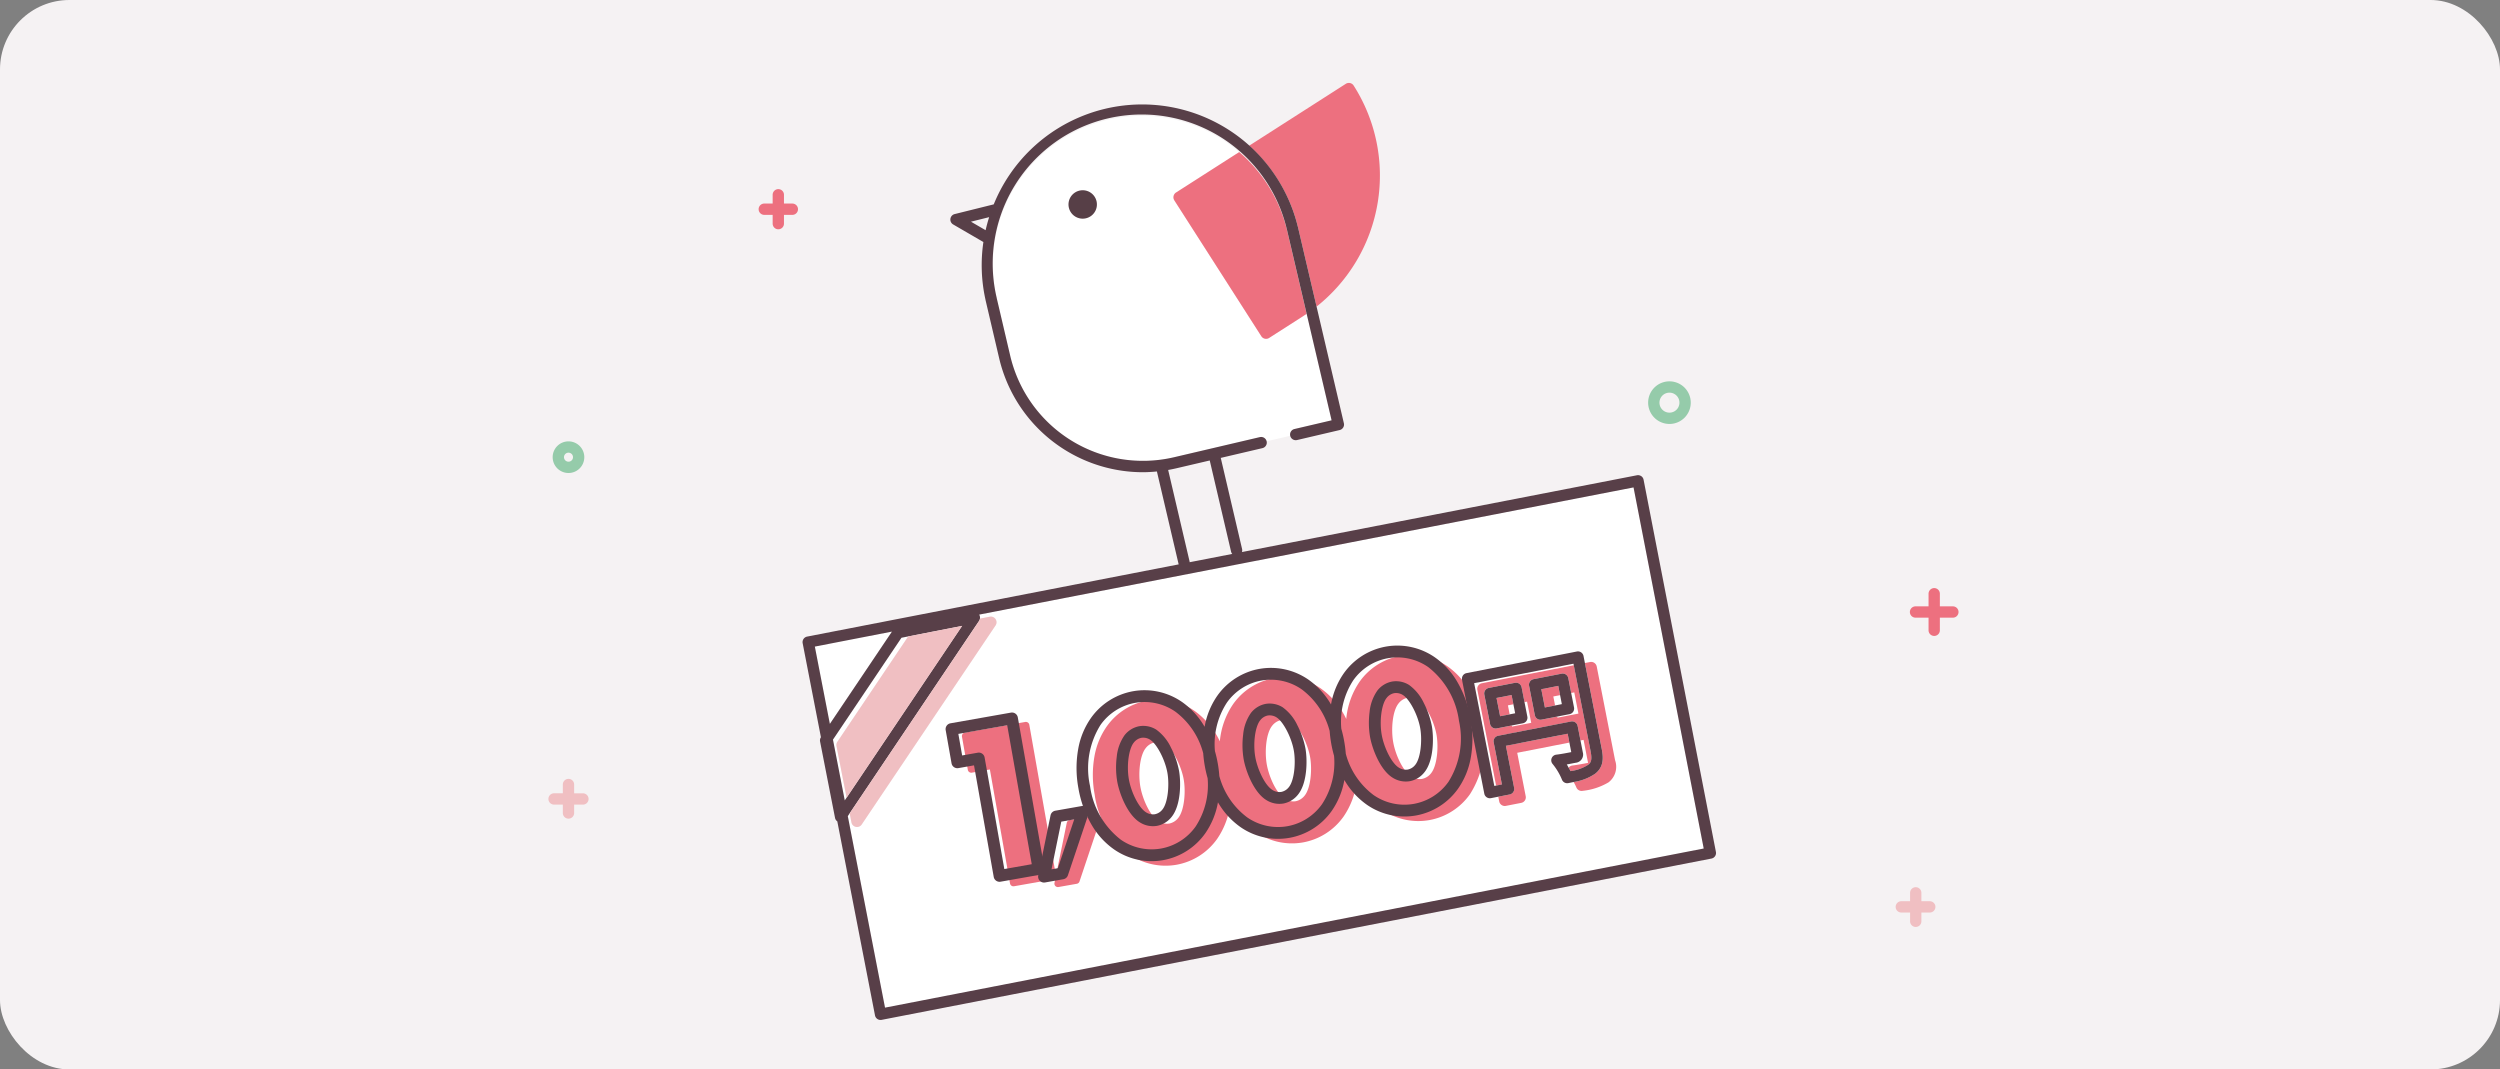 <svg xmlns="http://www.w3.org/2000/svg" xmlns:xlink="http://www.w3.org/1999/xlink" width="360" height="154" viewBox="0 0 360 154"><rect x="0" y="0" width="360" height="154" fill="#808080" stroke="none"/><defs><clipPath id="b"><rect width="360" height="154"/></clipPath></defs><g id="a" clip-path="url(#b)"><rect width="360" height="154" rx="10" fill="#f5f2f3"/><path d="M139.816,31.928l2.111,1.226c.142-.635.314-1.262.509-1.88l-2.619.653Z" fill="none"/><path d="M240.4,59.421a1.439,1.439,0,1,0-1.438-1.438A1.441,1.441,0,0,0,240.4,59.421Z" fill="none"/><path d="M177.28,79.449,174.2,66.308l-4.779,1.119q-.6.141-1.208.247L171.3,80.849a.786.786,0,0,1,0,.11l6.137-1.193a.8.8,0,0,1-.164-.317h0Z" fill="none"/><path d="M81.862,66.483a.649.649,0,1,0-.648-.648A.65.65,0,0,0,81.862,66.483Z" fill="none"/><path d="M281.185,87.315H279.34V85.47a.815.815,0,0,0-1.629,0v1.845h-1.845a.815.815,0,1,0,0,1.629h1.845v1.845a.815.815,0,0,0,1.629,0V88.944h1.845a.815.815,0,1,0,0-1.629Zm-5.319.815Zm2.66,2.66Zm.815-2.66Z" fill="#ed707f"/><path d="M114.126,29.312h-1.234V28.078a.815.815,0,1,0-1.629,0v1.234h-1.234a.815.815,0,0,0,0,1.629h1.234v1.234a.815.815,0,1,0,1.629,0V30.942h1.234a.815.815,0,0,0,0-1.629Zm-4.1.815Zm2.049,2.048Zm.815-2.048Z" fill="#ed707f"/><path d="M83.911,114.237H82.677V113a.815.815,0,1,0-1.629,0v1.234H79.815a.815.815,0,1,0,0,1.629h1.233V117.1a.815.815,0,0,0,1.629,0v-1.234h1.234a.815.815,0,1,0,0-1.629Zm-4.1.815Zm2.049,2.049Zm.814-2.049Z" fill="#f0bfc2"/><path d="M277.915,129.776h-1.234v-1.234a.815.815,0,0,0-1.629,0v1.234h-1.234a.815.815,0,1,0,0,1.629h1.234v1.233a.815.815,0,1,0,1.629,0v-1.233h1.234a.815.815,0,0,0,0-1.629Zm-4.1.814Zm2.049,2.049Zm.815-2.049Z" fill="#f0bfc2"/><path d="M240.4,61.05a3.068,3.068,0,1,0-3.068-3.068A3.072,3.072,0,0,0,240.4,61.05Zm0-4.507a1.439,1.439,0,1,1-1.438,1.439A1.441,1.441,0,0,1,240.4,56.543Z" fill="#95cbaa"/><path d="M81.862,68.113a2.278,2.278,0,1,0-2.278-2.278A2.281,2.281,0,0,0,81.862,68.113Zm0-2.927a.649.649,0,1,1-.648.649A.65.65,0,0,1,81.862,65.186Z" fill="#95cbaa"/><path d="M186.4,61.78l5.347-1.252-3.592-15.339c-.172.116-.34.236-.515.348l-4.879,3.125a.814.814,0,0,1-1.125-.247L169.1,28.848a.814.814,0,0,1,.247-1.125l9.093-5.823a21.442,21.442,0,0,0-34.93,20.95.7.7,0,0,1,.014.082l1.936,8.27a19.63,19.63,0,0,0,23.589,14.638l12.368-2.9a.816.816,0,0,1,.979.608h0l3.391-.794h0a.814.814,0,0,1,.608-.979h0ZM156.376,31.433a2.044,2.044,0,1,1,1.524-2.456,2.045,2.045,0,0,1-1.524,2.456Z" fill="#fff"/><path d="M169.1,28.848l12.53,19.567a.813.813,0,0,0,1.125.247l4.879-3.125c.175-.113.343-.232.515-.348l-2.821-12.047a.8.8,0,0,1-.023-.078A21.322,21.322,0,0,0,178.444,21.9l-9.093,5.823a.814.814,0,0,0-.247,1.125h0Z" fill="#ed707f"/><path d="M186.872,32.592a.712.712,0,0,1,.028.094l2.684,11.465a24.084,24.084,0,0,0,5.338-31.835.814.814,0,0,0-1.125-.247l-13.926,8.918a22.919,22.919,0,0,1,7,11.6Z" fill="#ed707f"/><path d="M155.444,27.452a2.044,2.044,0,1,0,2.456,1.525,2.044,2.044,0,0,0-2.456-1.525Z" fill="#573f47"/><path d="M144.009,113.834a2.115,2.115,0,0,0-.335-.773,9.435,9.435,0,0,1-1.514,5.07l-5.427,8.851,1.039-.2,5.029-8.2a7.345,7.345,0,0,0,1.208-4.743Z" fill="#fff"/><path d="M128.44,90.952l-11.1,2.158,2.164,11.133Z" fill="#fff"/><path d="M140.259,106.536a8.258,8.258,0,0,0-.983.126,6.6,6.6,0,0,0-5.711,7.4l.406-.08A8.027,8.027,0,0,1,140.259,106.536Z" fill="#fff"/><path d="M121.91,114.865l-1.455-7.434a.816.816,0,0,1,.123-.611l10.2-15.17-.974.191-9.864,14.668,1.7,8.754.267-.4Z" fill="#fff"/><path d="M149.564,121.615l-.006-.033-1.94.38-.029.04Z" fill="#fff"/><path d="M141,88.51a.807.807,0,0,1,.113.575l1.415-.277a.815.815,0,0,1,.833,1.254l-19.277,28.665a.814.814,0,0,1-.676.36.861.861,0,0,1-.161-.016.815.815,0,0,1-.638-.642l-.255-1.3-.269.4,5.36,27.578,117.893-22.916-10.106-52L141,88.51h0Z" fill="#fff"/><path d="M236.33,68.562a.812.812,0,0,0-.611-.124L178.84,79.495a.792.792,0,0,0,.025-.416l-3.076-13.141,6-1.406a.815.815,0,0,0,.608-.979h0a.816.816,0,0,0-.979-.608l-12.368,2.9A19.63,19.63,0,0,1,145.464,51.2l-1.936-8.27a.711.711,0,0,0-.014-.082,21.465,21.465,0,0,1,41.8-9.786.8.8,0,0,0,.023.078l2.821,12.047,3.592,15.339L186.4,61.78a.815.815,0,0,0-.608.979h0a.817.817,0,0,0,.979.608l6.14-1.438a.815.815,0,0,0,.608-.979l-3.933-16.8L186.9,32.685a.711.711,0,0,0-.028-.094A23.069,23.069,0,0,0,143.1,29.428l-5.631,1.4a.815.815,0,0,0-.212,1.495l4.351,2.528a22.871,22.871,0,0,0,.293,8.262.7.7,0,0,0,.017.1l1.957,8.357A21.281,21.281,0,0,0,164.537,68c.684,0,1.37-.041,2.057-.108l3.122,13.332c0,.016.014.029.019.045l-53.508,10.4a.814.814,0,0,0-.644.955l2.631,13.538,0,.006a.816.816,0,0,0-.123.611l2.154,11a.81.81,0,0,0,.327.5L126,146.215a.814.814,0,0,0,.8.66.783.783,0,0,0,.155-.015l119.493-23.227a.814.814,0,0,0,.644-.955l-10.417-53.6a.815.815,0,0,0-.344-.52h0ZM127.443,145.1l-5.36-27.578.269-.4,18.641-27.719a.86.86,0,0,0,.006-.9l94.23-18.317,10.106,52L127.443,145.1h0Zm1-54.153L119.5,104.243l-2.164-11.134,11.1-2.158Zm1.366.888.974-.191,7.765-1.52-16.634,24.735-.267.4-1.7-8.754,9.864-14.668Zm10.01-59.912,2.619-.653c-.195.618-.366,1.244-.509,1.88l-2.111-1.226ZM171.3,80.849l-3.085-13.175q.605-.106,1.208-.247l4.779-1.119,3.076,13.141a.8.8,0,0,0,.164.317l-6.137,1.193a.786.786,0,0,0,0-.11h0Z" fill="#583f48"/><path d="M123.246,119.071a.861.861,0,0,0,.161.016.814.814,0,0,0,.676-.36L143.36,90.061a.815.815,0,0,0-.833-1.254l-1.415.277a.8.8,0,0,1-.119.321l-18.641,27.719.255,1.3a.815.815,0,0,0,.638.642Z" fill="#f0bfc2"/><path d="M120.455,107.431l1.455,7.434L138.545,90.13l-7.765,1.52-10.2,15.17a.816.816,0,0,0-.123.611Z" fill="#f0bfc2"/><path d="M-4.485,3.874h2.678L2.665-4.342h-3.9Z" transform="matrix(0.985, -0.174, 0.174, 0.985, 156.079, 122.642)" fill="#ed707f"/><path d="M-1.807,4.374H-4.485A.5.5,0,0,1-4.9,4.155.5.5,0,0,1-4.95,3.69L-1.7-4.526a.5.5,0,0,1,.465-.316h3.9a.5.5,0,0,1,.43.245A.5.5,0,0,1,3.1-4.1L-1.368,4.113A.5.5,0,0,1-1.807,4.374Zm-1.943-1H-2.1L1.824-3.842H-.9Z" transform="matrix(0.985, -0.174, 0.174, 0.985, 156.079, 122.642)" fill="#ed707f"/><path d="M-18.48-17.391a2.686,2.686,0,0,1,1.749.693c1.155,1.023,1.914,3.828,1.914,5.775,0,1.881-.693,4.653-1.914,5.709a2.686,2.686,0,0,1-1.749.693,2.686,2.686,0,0,1-1.749-.693c-1.287-1.122-1.914-3.993-1.914-5.742,0-2.046.726-4.719,1.914-5.742A2.686,2.686,0,0,1-18.48-17.391Zm9.339,6.4A12.5,12.5,0,0,0-12.408-20a8.684,8.684,0,0,0-6.072-2.508A8.684,8.684,0,0,0-24.552-20a12.5,12.5,0,0,0-3.267,9.009,12.477,12.477,0,0,0,3.267,8.976A8.684,8.684,0,0,0-18.48.5a8.684,8.684,0,0,0,6.072-2.508A12.477,12.477,0,0,0-9.141-10.989ZM0-17.391a2.686,2.686,0,0,1,1.749.693C2.9-15.675,3.663-12.87,3.663-10.923c0,1.881-.693,4.653-1.914,5.709A2.686,2.686,0,0,1,0-4.521a2.686,2.686,0,0,1-1.749-.693c-1.287-1.122-1.914-3.993-1.914-5.742,0-2.046.726-4.719,1.914-5.742A2.686,2.686,0,0,1,0-17.391Zm9.339,6.4A12.5,12.5,0,0,0,6.072-20,8.684,8.684,0,0,0,0-22.506,8.684,8.684,0,0,0-6.072-20a12.5,12.5,0,0,0-3.267,9.009A12.477,12.477,0,0,0-6.072-2.013,8.684,8.684,0,0,0,0,.5,8.684,8.684,0,0,0,6.072-2.013,12.477,12.477,0,0,0,9.339-10.989Zm9.141-6.4a2.686,2.686,0,0,1,1.749.693c1.155,1.023,1.914,3.828,1.914,5.775,0,1.881-.693,4.653-1.914,5.709a2.686,2.686,0,0,1-1.749.693,2.686,2.686,0,0,1-1.749-.693c-1.287-1.122-1.914-3.993-1.914-5.742,0-2.046.726-4.719,1.914-5.742A2.686,2.686,0,0,1,18.48-17.391Zm9.339,6.4A12.5,12.5,0,0,0,24.552-20a8.684,8.684,0,0,0-6.072-2.508A8.684,8.684,0,0,0,12.408-20a12.5,12.5,0,0,0-3.267,9.009,12.477,12.477,0,0,0,3.267,8.976A8.684,8.684,0,0,0,18.48.5a8.684,8.684,0,0,0,6.072-2.508A12.477,12.477,0,0,0,27.819-10.989Z" transform="matrix(0.985, -0.174, 0.174, 0.985, 187.44, 120.325)" fill="#ed707f"/><path d="M-18.48-23.006a9.135,9.135,0,0,1,6.422,2.651A11.277,11.277,0,0,1-9.24-15.412a11.276,11.276,0,0,1,2.817-4.942A9.135,9.135,0,0,1,0-23.006a9.135,9.135,0,0,1,6.422,2.651A11.277,11.277,0,0,1,9.24-15.412a11.276,11.276,0,0,1,2.817-4.942,9.135,9.135,0,0,1,6.423-2.651A9.135,9.135,0,0,1,24.9-20.355,10.765,10.765,0,0,1,27.4-16.4a15.4,15.4,0,0,1,.923,5.41A13.06,13.06,0,0,1,24.9-1.656,9.135,9.135,0,0,1,18.48,1a9.135,9.135,0,0,1-6.422-2.651A11.278,11.278,0,0,1,9.24-6.59,11.277,11.277,0,0,1,6.423-1.656,9.135,9.135,0,0,1,0,1,9.135,9.135,0,0,1-6.422-1.656,11.278,11.278,0,0,1-9.24-6.59a11.277,11.277,0,0,1-2.817,4.933A9.135,9.135,0,0,1-18.48,1,9.135,9.135,0,0,1-24.9-1.656a13.06,13.06,0,0,1-3.417-9.333A15.4,15.4,0,0,1-27.4-16.4,10.765,10.765,0,0,1-24.9-20.355,9.135,9.135,0,0,1-18.48-23.006Zm8.737,10.183a11.3,11.3,0,0,0-3.016-6.818,8.14,8.14,0,0,0-5.721-2.365A8.14,8.14,0,0,0-24.2-19.641a12.114,12.114,0,0,0-3.117,8.652A12.066,12.066,0,0,0-24.2-2.37,8.14,8.14,0,0,0-18.48,0,8.14,8.14,0,0,0-12.758-2.37a11.282,11.282,0,0,0,3.015-6.8,17.119,17.119,0,0,1-.1-1.821A17.352,17.352,0,0,1-9.743-12.823Zm18.48,0a11.3,11.3,0,0,0-3.016-6.818A8.14,8.14,0,0,0,0-22.006a8.14,8.14,0,0,0-5.722,2.365,11.3,11.3,0,0,0-3.015,6.818,17.353,17.353,0,0,1,.1,1.834,17.119,17.119,0,0,1-.1,1.821,11.282,11.282,0,0,0,3.016,6.8A8.14,8.14,0,0,0,0,0,8.14,8.14,0,0,0,5.722-2.37a11.282,11.282,0,0,0,3.015-6.8,17.119,17.119,0,0,1-.1-1.821A17.353,17.353,0,0,1,8.737-12.823ZM18.48,0A8.14,8.14,0,0,0,24.2-2.37a12.066,12.066,0,0,0,3.117-8.619A12.114,12.114,0,0,0,24.2-19.641a8.14,8.14,0,0,0-5.721-2.365,8.14,8.14,0,0,0-5.722,2.365,11.3,11.3,0,0,0-3.015,6.818,17.352,17.352,0,0,1,.1,1.834,17.119,17.119,0,0,1-.1,1.821,11.282,11.282,0,0,0,3.016,6.8A8.14,8.14,0,0,0,18.48,0ZM-18.48-17.891a3.206,3.206,0,0,1,2.084.822c1.284,1.142,2.079,4.078,2.079,6.146,0,1.776-.646,4.834-2.081,6.082a3.206,3.206,0,0,1-2.082.82,3.206,3.206,0,0,1-2.083-.821c-1.515-1.327-2.08-4.453-2.08-6.114,0-2.092.729-4.944,2.081-6.115A3.206,3.206,0,0,1-18.48-17.891Zm0,12.87a2.2,2.2,0,0,0,1.41-.56l.012-.011c1.041-.9,1.741-3.484,1.741-5.331,0-1.823-.717-4.49-1.746-5.4l-.008-.007a2.2,2.2,0,0,0-1.41-.56,2.2,2.2,0,0,0-1.41.56l-.013.011c-1.075.926-1.74,3.5-1.74,5.363s.666,4.427,1.743,5.365l.011.009A2.2,2.2,0,0,0-18.48-5.021ZM0-17.891a3.206,3.206,0,0,1,2.084.822c1.284,1.142,2.079,4.078,2.079,6.146,0,1.776-.646,4.834-2.081,6.082A3.206,3.206,0,0,1,0-4.021a3.206,3.206,0,0,1-2.083-.821C-3.6-6.169-4.163-9.3-4.163-10.956c0-2.092.729-4.944,2.081-6.115A3.206,3.206,0,0,1,0-17.891ZM0-5.021a2.2,2.2,0,0,0,1.41-.56l.012-.011c1.041-.9,1.741-3.484,1.741-5.331,0-1.823-.717-4.49-1.746-5.4l-.008-.007A2.2,2.2,0,0,0,0-16.891a2.2,2.2,0,0,0-1.41.56l-.013.011c-1.075.926-1.74,3.5-1.74,5.363S-2.5-6.529-1.42-5.591l.011.009A2.2,2.2,0,0,0,0-5.021Zm18.48-12.87a3.206,3.206,0,0,1,2.084.822c1.284,1.142,2.079,4.078,2.079,6.146,0,1.776-.646,4.834-2.081,6.082a3.206,3.206,0,0,1-2.082.82A3.206,3.206,0,0,1,16.4-4.842c-1.515-1.327-2.08-4.453-2.08-6.114,0-2.092.729-4.944,2.081-6.115A3.206,3.206,0,0,1,18.48-17.891Zm0,12.87a2.2,2.2,0,0,0,1.41-.56l.012-.011c1.041-.9,1.741-3.484,1.741-5.331,0-1.823-.717-4.49-1.746-5.4l-.008-.007a2.2,2.2,0,0,0-1.41-.56,2.2,2.2,0,0,0-1.41.56l-.013.011c-1.075.926-1.74,3.5-1.74,5.363s.666,4.427,1.743,5.365l.011.009A2.2,2.2,0,0,0,18.48-5.021Z" transform="matrix(0.985, -0.174, 0.174, 0.985, 187.44, 120.325)" fill="#ed707f"/><path d="M-2.178,0H3.531V-22.011H-5.313v4.851h3.135Z" transform="matrix(0.985, -0.174, 0.174, 0.985, 148.079, 126.749)" fill="#ed707f"/><path d="M3.531.5H-2.178a.5.5,0,0,1-.5-.5V-16.66H-5.313a.5.5,0,0,1-.5-.5v-4.851a.5.5,0,0,1,.5-.5H3.531a.5.5,0,0,1,.5.5V0A.5.5,0,0,1,3.531.5Zm-5.209-1H3.031V-21.511H-4.813v3.851h2.635a.5.5,0,0,1,.5.5Z" transform="matrix(0.985, -0.174, 0.174, 0.985, 148.079, 126.749)" fill="#ed707f"/><g transform="translate(369 -1070.05)"><rect width="0.805" height="1.319" transform="translate(-151.86 1171.622) rotate(-11.054)" fill="#fff"/><path d="M220.815,103.859a.815.815,0,0,1-.52.345l-1.59.311.031.161,2.759-.54-.6-3.055-.37.072.41,2.094A.816.816,0,0,1,220.815,103.859Z" transform="translate(-370 1070)" fill="#fff"/><path d="M213.863,98.78a.815.815,0,0,1,.52-.345l13.245-2.594-.043-.218-14.3,2.8,2.9,14.8.259-.051-2.7-13.785a.816.816,0,0,1,.123-.611Z" transform="translate(-370 1070)" fill="#fff"/><path d="M227.424,110.285c.823-.1,1.742-.282,2.258-.385l-.648-3.315-.444.087.338,1.724a1.183,1.183,0,0,1-1.036,1.493l-.185.037c-.252.051-.643.13-1.08.208.094.15.171.305.258.459a.814.814,0,0,1,.541-.308Z" transform="translate(-370 1070)" fill="#fff"/><rect width="0.993" height="1.319" transform="translate(-145.324 1170.342) rotate(-11.058)" fill="#fff"/><path d="M227.538,102.543a.815.815,0,0,1-.52.345l-1.775.347.031.161,3.018-.59-.6-3.055-.445.087.411,2.094A.816.816,0,0,1,227.538,102.543Z" transform="translate(-370 1070)" fill="#fff"/><path d="M230.927,96.024a.815.815,0,0,0-.345-.52.8.8,0,0,0-.611-.123l-.744.146,2.423,12.373c.247,1.262.305,2.563-.922,3.544a7.441,7.441,0,0,1-3.129,1.213,6.427,6.427,0,0,1,.392.773.817.817,0,0,0,.915.5,9.135,9.135,0,0,0,3.726-1.224,2.833,2.833,0,0,0,.939-3.185l-2.644-13.5h0Z" transform="translate(-370 1070)" fill="#ed707f"/><path d="M229.682,109.9c-.516.1-1.435.283-2.258.385a.814.814,0,0,0-.541.308c.094.167.2.333.279.5a6.171,6.171,0,0,0,2.548-.917c.354-.283.6-.607.34-1.958l-2.423-12.373-13.245,2.594a.815.815,0,0,0-.643.956l2.7,13.785.838-.164-1.185-6.053a.815.815,0,0,1,.643-.956l10.491-2.054a.811.811,0,0,1,.956.643l.408,2.082.444-.087.648,3.315h0Zm-13.155-4.958a.824.824,0,0,1-.158.015.815.815,0,0,1-.8-.658l-.828-4.23a.815.815,0,0,1,.643-.956l3.768-.737a.813.813,0,0,1,.956.643l.418,2.136.37-.072.6,3.055-2.759.54-.031-.161-2.178.426h0Zm6.288-1.247a.815.815,0,0,1-.8-.658l-.828-4.229a.815.815,0,0,1,.643-.956l4.045-.792a.809.809,0,0,1,.956.643l.418,2.136.445-.087.6,3.055-3.018.59-.031-.161-2.27.444A.826.826,0,0,1,222.815,103.695Z" transform="translate(-370 1070)" fill="#ed707f"/><path d="M216.5,100.555l.514,2.631,1.379-.27-.253-1.294.79-.155-.262-1.336Z" transform="translate(-370 1070)" fill="#ed707f"/><path d="M222.944,99.294l.515,2.631,1.471-.288-.253-1.295.975-.19-.262-1.337Z" transform="translate(-370 1070)" fill="#ed707f"/><path d="M226.739,105.7l-8.892,1.741,1.185,6.053a.815.815,0,0,1-.643.956l-1.637.321.134.683a.815.815,0,0,0,.8.658.825.825,0,0,0,.158-.015l2.216-.434a.814.814,0,0,0,.643-.956l-1.224-6.255,7.513-1.471-.251-1.282Z" transform="translate(-370 1070)" fill="#ed707f"/><path d="M225.243,103.235l1.775-.347a.815.815,0,0,0,.643-.956l-.411-2.094-.418-2.136a.809.809,0,0,0-.956-.643l-4.045.792a.815.815,0,0,0-.643.956l.828,4.229a.815.815,0,0,0,.8.658.826.826,0,0,0,.158-.015Zm.409-3.084.254,1.295-.975.191-1.471.288-.515-2.63,2.446-.479Z" transform="translate(-370 1070)" fill="#583f48"/><path d="M230.727,111.445c1.228-.981,1.169-2.282.922-3.544l-2.423-12.373-.2-1.018a.815.815,0,0,0-.956-.643l-15.9,3.115a.808.808,0,0,0-.642.889c0,.023,0,.045,0,.068l2.484,12.686.728,3.715a.815.815,0,0,0,.8.658.8.8,0,0,0,.157-.015l1.058-.207,1.637-.321a.815.815,0,0,0,.643-.956l-1.185-6.053,8.892-1.741.251,1.282.268,1.368c-.514.1-1.416.28-2.16.367a.815.815,0,0,0-.523,1.341,8.906,8.906,0,0,1,1.333,2.229.816.816,0,0,0,.924.528c.268-.053.514-.106.765-.16a7.441,7.441,0,0,0,3.129-1.213h0Zm-3.022-1.52.185-.037a1.183,1.183,0,0,0,1.036-1.493l-.338-1.724-.408-2.082a.811.811,0,0,0-.956-.643L216.734,106a.815.815,0,0,0-.643.956l1.185,6.053-.838.164-.259.051-2.9-14.8,14.3-2.8.043.218,2.423,12.373c.264,1.351.014,1.675-.34,1.958a6.171,6.171,0,0,1-2.548.917c-.081-.164-.185-.329-.279-.5s-.164-.309-.258-.459c.438-.079.828-.158,1.08-.208h0Z" transform="translate(-370 1070)" fill="#583f48"/><path d="M218.705,104.516l1.59-.311a.815.815,0,0,0,.643-.956l-.41-2.094-.418-2.136a.813.813,0,0,0-.956-.643l-3.768.737a.815.815,0,0,0-.643.956l.828,4.23a.815.815,0,0,0,.8.658.826.826,0,0,0,.158-.015l2.178-.426Zm.224-3.048.253,1.295-.79.154-1.379.27-.515-2.631,2.169-.424.261,1.336Z" transform="translate(-370 1070)" fill="#583f48"/></g><path d="M-1.807,4.724H-4.485a.85.85,0,0,1-.7-.372.85.85,0,0,1-.087-.791l3.25-8.216a.85.85,0,0,1,.79-.537h3.9a.85.85,0,0,1,.731.416.85.85,0,0,1,.016.841L-1.06,4.28A.85.85,0,0,1-1.807,4.724Zm-1.428-1.7h.923L1.235-3.492H-.657Z" transform="matrix(0.985, -0.174, 0.174, 0.985, 154.079, 121.642)" fill="#583f48"/><path d="M-18.48-23.356A9.483,9.483,0,0,1-11.813-20.6a11.2,11.2,0,0,1,2.573,4.08A11.194,11.194,0,0,1-6.668-20.6,9.483,9.483,0,0,1,0-23.356,9.483,9.483,0,0,1,6.667-20.6a11.2,11.2,0,0,1,2.573,4.08A11.194,11.194,0,0,1,11.812-20.6a9.483,9.483,0,0,1,6.668-2.752A9.483,9.483,0,0,1,25.147-20.6a11.113,11.113,0,0,1,2.577,4.083,15.749,15.749,0,0,1,.945,5.532,15.629,15.629,0,0,1-.945,5.5,11.125,11.125,0,0,1-2.576,4.078A9.483,9.483,0,0,1,18.48,1.345a9.483,9.483,0,0,1-6.667-2.751A11.2,11.2,0,0,1,9.24-5.48,11.2,11.2,0,0,1,6.668-1.407,9.483,9.483,0,0,1,0,1.345,9.483,9.483,0,0,1-6.667-1.406,11.2,11.2,0,0,1-9.24-5.48a11.2,11.2,0,0,1-2.572,4.073A9.483,9.483,0,0,1-18.48,1.345a9.483,9.483,0,0,1-6.667-2.751,11.126,11.126,0,0,1-2.577-4.079,15.629,15.629,0,0,1-.945-5.5,15.749,15.749,0,0,1,.945-5.532A11.112,11.112,0,0,1-25.148-20.6,9.483,9.483,0,0,1-18.48-23.356ZM-10.1-12.821A10.937,10.937,0,0,0-13-19.392a7.792,7.792,0,0,0-5.476-2.264,7.792,7.792,0,0,0-5.477,2.265,11.767,11.767,0,0,0-3.012,8.4,11.719,11.719,0,0,0,3.013,8.37A7.792,7.792,0,0,0-18.48-.355,7.792,7.792,0,0,0-13-2.62,10.919,10.919,0,0,0-10.1-9.17a17.492,17.492,0,0,1-.094-1.819A17.722,17.722,0,0,1-10.1-12.821Zm18.48,0a10.937,10.937,0,0,0-2.909-6.57A7.792,7.792,0,0,0,0-21.656a7.792,7.792,0,0,0-5.477,2.265,10.936,10.936,0,0,0-2.908,6.57,17.723,17.723,0,0,1,.094,1.832A17.492,17.492,0,0,1-8.385-9.17,10.919,10.919,0,0,0-5.476-2.619,7.792,7.792,0,0,0,0-.355,7.792,7.792,0,0,0,5.477-2.62,10.919,10.919,0,0,0,8.385-9.17a17.492,17.492,0,0,1-.094-1.819A17.723,17.723,0,0,1,8.385-12.821ZM18.48-.355A7.792,7.792,0,0,0,23.957-2.62a11.719,11.719,0,0,0,3.012-8.369,11.767,11.767,0,0,0-3.013-8.4,7.792,7.792,0,0,0-5.476-2.264A7.792,7.792,0,0,0,13-19.391a10.936,10.936,0,0,0-2.908,6.57,17.722,17.722,0,0,1,.094,1.832A17.492,17.492,0,0,1,10.1-9.17,10.919,10.919,0,0,0,13-2.619,7.792,7.792,0,0,0,18.48-.355ZM-18.48-18.241a3.52,3.52,0,0,1,2.319.912,6.734,6.734,0,0,1,1.632,2.919,12.271,12.271,0,0,1,.562,3.487c0,1.714-.6,4.947-2.2,6.343a3.52,3.52,0,0,1-2.315.909,3.52,3.52,0,0,1-2.317-.91c-1.6-1.405-2.2-4.654-2.2-6.375a12.232,12.232,0,0,1,.55-3.509,6.466,6.466,0,0,1,1.648-2.867A3.52,3.52,0,0,1-18.48-18.241Zm0,12.87a1.828,1.828,0,0,0,1.172-.468l.021-.018c.955-.826,1.62-3.333,1.62-5.066,0-1.935-.776-4.384-1.628-5.139l-.013-.012a1.828,1.828,0,0,0-1.172-.468,1.828,1.828,0,0,0-1.172.468l-.022.02c-.877.756-1.619,3.09-1.619,5.1,0,1.78.652,4.255,1.623,5.1l.018.016A1.828,1.828,0,0,0-18.48-5.371ZM0-18.241a3.52,3.52,0,0,1,2.319.912A6.734,6.734,0,0,1,3.951-14.41a12.271,12.271,0,0,1,.562,3.487c0,1.714-.6,4.947-2.2,6.343A3.52,3.52,0,0,1,0-3.671a3.52,3.52,0,0,1-2.317-.91c-1.6-1.405-2.2-4.654-2.2-6.375a12.232,12.232,0,0,1,.55-3.509,6.466,6.466,0,0,1,1.648-2.867A3.52,3.52,0,0,1,0-18.241ZM0-5.371a1.828,1.828,0,0,0,1.172-.468l.021-.018c.955-.826,1.62-3.333,1.62-5.066,0-1.935-.776-4.384-1.628-5.139l-.013-.012A1.828,1.828,0,0,0,0-16.541a1.828,1.828,0,0,0-1.172.468l-.022.02c-.877.756-1.619,3.09-1.619,5.1,0,1.78.652,4.255,1.623,5.1l.018.016A1.828,1.828,0,0,0,0-5.371Zm18.48-12.87a3.52,3.52,0,0,1,2.319.912,6.734,6.734,0,0,1,1.632,2.919,12.271,12.271,0,0,1,.562,3.487c0,1.714-.6,4.947-2.2,6.343a3.52,3.52,0,0,1-2.315.909,3.52,3.52,0,0,1-2.317-.91c-1.6-1.405-2.2-4.654-2.2-6.375a12.232,12.232,0,0,1,.55-3.509,6.466,6.466,0,0,1,1.648-2.867A3.52,3.52,0,0,1,18.48-18.241Zm0,12.87a1.828,1.828,0,0,0,1.172-.468l.021-.018c.955-.826,1.62-3.333,1.62-5.066,0-1.935-.776-4.384-1.628-5.139l-.013-.012a1.828,1.828,0,0,0-1.172-.468,1.828,1.828,0,0,0-1.172.468l-.022.02c-.877.756-1.619,3.09-1.619,5.1,0,1.78.652,4.255,1.623,5.1l.018.016A1.828,1.828,0,0,0,18.48-5.371Z" transform="matrix(0.985, -0.174, 0.174, 0.985, 185.44, 119.325)" fill="#583f48"/><path d="M3.531.85H-2.178A.85.85,0,0,1-3.028,0V-16.31H-5.313a.85.85,0,0,1-.85-.85v-4.851a.85.85,0,0,1,.85-.85H3.531a.85.85,0,0,1,.85.85V0A.85.85,0,0,1,3.531.85ZM-1.328-.85H2.681V-21.161H-4.463v3.151h2.285a.85.85,0,0,1,.85.85Z" transform="matrix(0.985, -0.174, 0.174, 0.985, 146.079, 125.749)" fill="#583f48"/></g></svg>